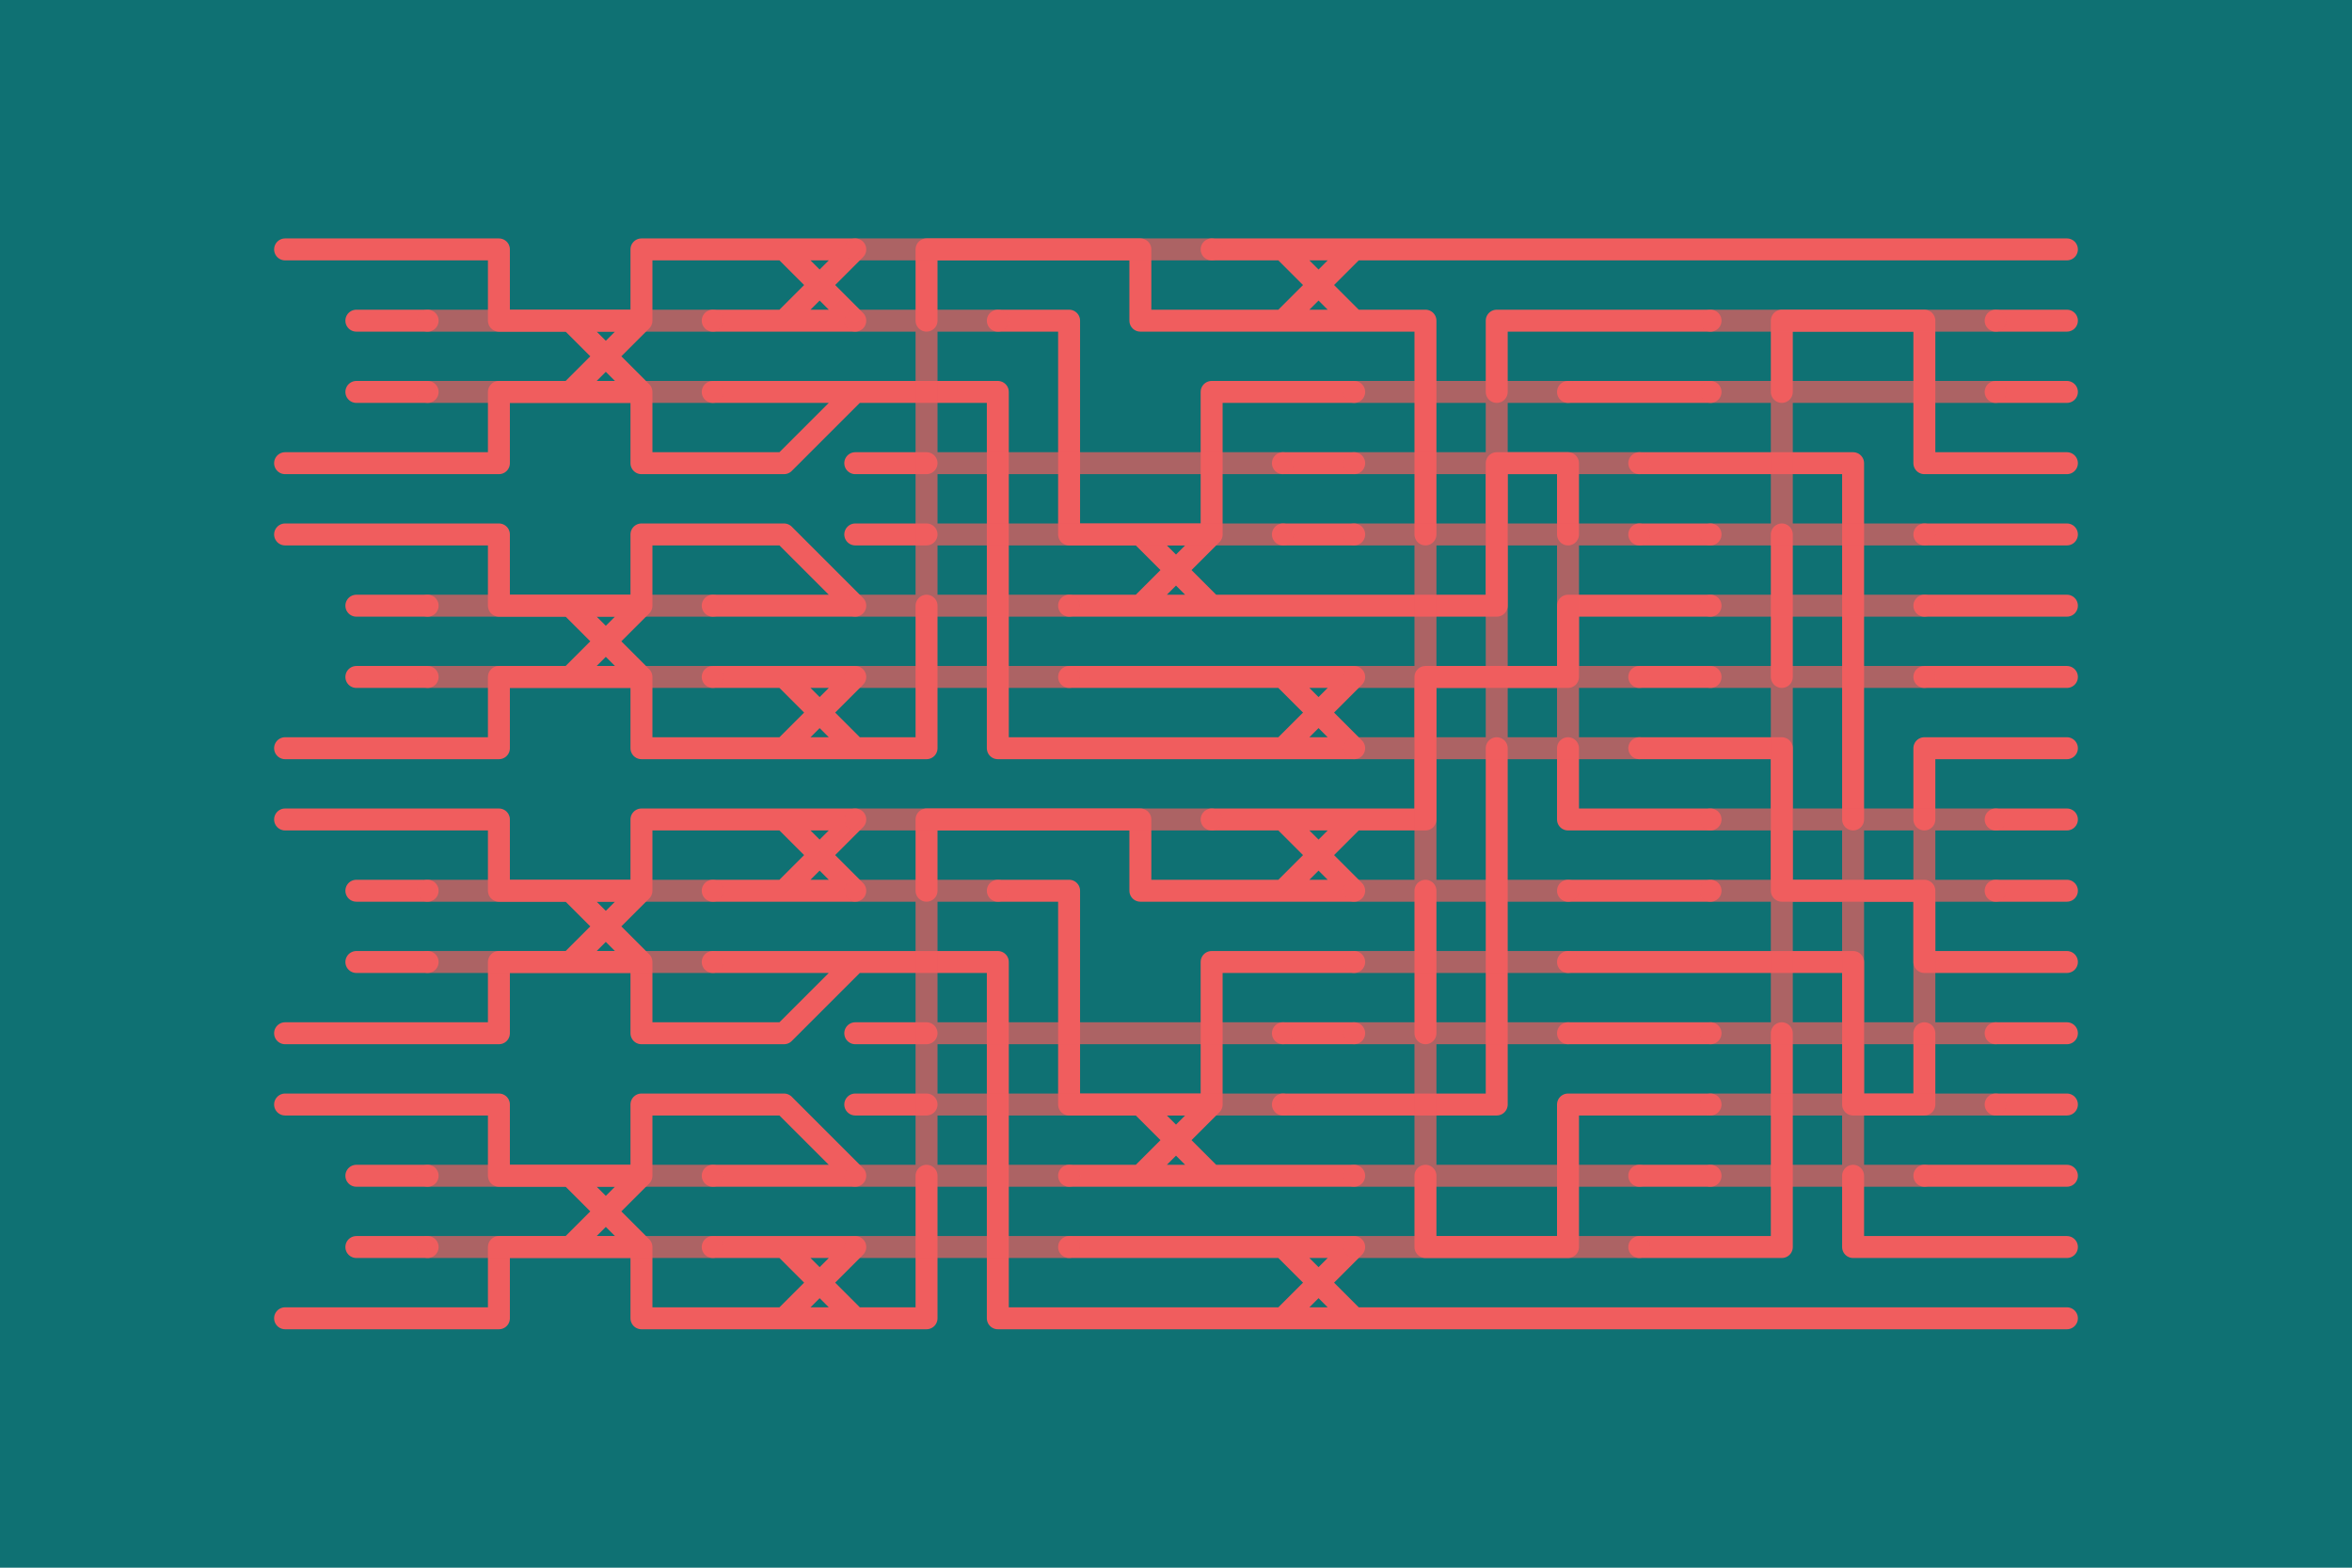 <svg baseProfile="tiny" height="200.0mm" version="1.2" viewBox="0,0,33.0,22.0" width="300mm" xmlns="http://www.w3.org/2000/svg" xmlns:ev="http://www.w3.org/2001/xml-events" xmlns:xlink="http://www.w3.org/1999/xlink"><rect fill="#0f7173" height="10000" width="10000" x="-100" y="-100"></rect><g stroke="#f05d5e" stroke-linecap="round" stroke-width="0.308"><path d="M5.0 3.5 6.0 3.5M7.0 3.5 7.0 4.5M6.0 3.5 7.0 3.5M9.0 3.5 10.0 3.5M9.0 4.5 9.0 3.5M13.0 3.5 14.0 3.5M13.0 4.5 13.0 3.5M15.0 3.5 16.0 3.5M14.0 3.5 15.0 3.5M15.0 4.5 15.0 5.5M14.0 4.5 15.0 4.5M16.0 4.5 17.0 4.5M16.0 3.5 16.0 4.5M19.0 4.5 20.0 4.5M19.0 3.5 20.0 3.5M21.0 4.5 22.0 4.5M20.0 4.5 20.0 5.5M21.0 3.5 22.0 3.5M20.0 3.5 21.0 3.5M23.0 3.5 24.0 3.5M23.0 4.5 24.0 4.5M22.0 4.5 23.0 4.5M22.0 3.5 23.0 3.5M25.0 3.5 26.0 3.5M24.0 3.5 25.0 3.5M25.0 4.5 26.0 4.5M27.0 3.5 28.0 3.5M26.0 3.5 27.0 3.5M27.0 4.5 27.0 5.5M26.0 4.5 27.0 4.5M5.0 6.5 6.0 6.5M7.0 6.5 7.0 5.5M6.0 6.5 7.0 6.5M9.0 5.5 9.0 6.5M9.0 6.5 10.0 6.5M13.0 5.5 14.0 5.5M12.0 5.5 13.0 5.5M15.0 6.5 15.0 7.5M15.0 5.5 15.0 6.5M14.0 6.5 14.0 7.5M14.0 5.5 14.0 6.5M17.0 5.5 18.0 5.5M17.0 6.5 17.0 5.5M18.0 5.5 19.0 5.5M18.0 6.5 19.0 6.5M21.0 6.5 22.0 6.5M20.0 6.5 20.0 7.5M20.0 5.5 20.0 6.5M21.0 5.5 21.0 4.5M22.0 6.5 22.0 7.5M23.0 5.5 24.0 5.5M23.0 6.5 24.0 6.5M22.0 5.5 23.0 5.5M25.0 6.5 26.0 6.5M24.0 6.5 25.0 6.5M25.0 5.5 25.0 4.5M26.0 6.5 26.0 7.5M27.0 6.5 28.0 6.5M27.0 5.5 27.0 6.5M5.0 7.5 6.0 7.5M7.0 7.5 7.0 8.5M6.0 7.5 7.0 7.5M9.0 7.5 10.0 7.5M9.0 8.5 9.0 7.5M14.0 8.5 14.0 9.5M14.0 7.5 14.0 8.5M17.0 7.5 17.0 6.5M17.0 8.5 18.0 8.5M19.0 8.5 20.0 8.5M18.0 8.5 19.0 8.5M18.0 7.5 19.0 7.5M21.0 7.5 21.0 6.5M21.0 8.5 21.0 7.5M20.0 8.5 21.0 8.5M23.0 8.5 24.0 8.5M22.0 8.5 23.0 8.5M23.0 7.5 24.0 7.5M25.0 8.5 25.0 7.5M26.0 8.5 26.0 9.5M26.0 7.5 26.0 8.5M27.0 8.5 28.0 8.5M27.0 7.5 28.0 7.5M5.0 10.5 6.0 10.5M7.0 10.5 7.0 9.5M6.0 10.5 7.0 10.5M9.0 9.5 9.0 10.5M9.0 10.5 10.0 10.5M13.0 9.5 13.0 8.5M13.0 10.5 13.0 9.5M12.0 10.5 13.0 10.5M15.0 10.5 16.0 10.5M14.0 10.5 15.0 10.5M14.0 9.5 14.0 10.5M15.0 9.5 16.0 9.5M16.0 9.5 17.0 9.5M16.0 10.5 17.0 10.5M21.0 9.5 22.0 9.5M20.0 9.5 21.0 9.5M20.0 10.5 20.0 9.5M22.0 9.5 22.0 8.5M22.0 10.5 22.0 11.5M23.0 10.5 24.0 10.5M23.0 9.5 24.0 9.5M25.0 10.5 25.0 11.5M24.0 10.5 25.0 10.5M25.0 9.5 25.0 8.5M27.0 10.5 28.0 10.5M26.0 10.5 26.0 11.5M26.0 9.5 26.0 10.5M27.0 9.5 28.0 9.5M5.0 11.5 6.0 11.5M7.0 11.5 7.0 12.5M6.0 11.5 7.0 11.5M9.0 11.5 10.0 11.5M9.0 12.5 9.0 11.5M13.0 11.5 14.0 11.5M13.0 12.5 13.0 11.5M15.0 11.5 16.0 11.5M14.0 11.5 15.0 11.5M15.0 12.5 15.0 13.5M14.0 12.5 15.0 12.5M16.0 12.5 17.0 12.5M16.0 11.5 16.0 12.5M19.0 11.5 20.0 11.5M20.0 11.5 20.0 10.5M21.0 11.5 21.0 10.5M21.0 12.5 21.0 11.5M20.0 12.5 20.0 13.5M22.0 11.5 23.0 11.5M23.0 11.5 24.0 11.5M23.0 12.5 24.0 12.5M22.0 12.5 23.0 12.5M25.0 12.5 26.0 12.5M25.0 11.5 25.0 12.5M27.0 12.5 27.0 13.5M26.0 12.5 27.0 12.5M27.0 11.5 27.0 10.5M5.0 14.5 6.0 14.5M7.0 14.5 7.0 13.5M6.0 14.5 7.0 14.5M9.0 13.5 9.0 14.5M9.0 14.5 10.0 14.5M13.0 13.5 14.0 13.5M12.0 13.5 13.0 13.5M15.0 14.5 15.0 15.5M15.0 13.5 15.0 14.5M14.0 14.5 14.0 15.5M14.0 13.5 14.0 14.5M17.0 13.5 18.0 13.5M17.0 14.5 17.0 13.5M18.0 13.5 19.0 13.5M18.0 14.5 19.0 14.5M20.0 13.5 20.0 14.5M21.0 13.5 21.0 12.5M21.0 14.5 21.0 13.5M23.0 13.5 24.0 13.5M23.0 14.5 24.0 14.5M22.0 14.5 23.0 14.5M22.0 13.5 23.0 13.5M25.0 13.5 26.0 13.5M24.0 13.5 25.0 13.5M27.0 13.5 28.0 13.5M26.0 14.5 26.0 15.5M26.0 13.5 26.0 14.5M5.0 15.5 6.0 15.5M7.0 15.5 7.0 16.5M6.0 15.5 7.0 15.5M9.0 15.5 10.0 15.5M9.0 16.5 9.0 15.5M14.0 16.5 14.0 17.5M14.0 15.5 14.0 16.5M17.0 15.5 17.0 14.5M17.0 16.5 18.0 16.5M19.0 15.5 20.0 15.5M18.0 16.5 19.0 16.5M18.0 15.5 19.0 15.5M21.0 15.5 21.0 14.5M20.0 15.5 21.0 15.5M20.0 16.5 20.0 17.5M23.0 15.5 24.0 15.5M22.0 15.5 23.0 15.5M22.0 16.5 22.0 15.5M23.0 16.5 24.0 16.5M25.0 15.5 25.0 14.5M25.0 16.5 25.0 15.5M27.0 15.5 27.0 14.5M26.0 15.5 27.0 15.5M26.0 16.5 26.0 17.5M27.0 16.5 28.0 16.5M5.0 18.5 6.0 18.5M7.0 18.5 7.0 17.5M6.0 18.5 7.0 18.5M9.0 17.5 9.0 18.5M9.0 18.5 10.0 18.5M13.0 17.5 13.0 16.5M13.0 18.5 13.0 17.5M12.0 18.5 13.0 18.5M15.0 18.5 16.0 18.5M14.0 18.5 15.0 18.5M14.0 17.5 14.0 18.5M15.0 17.5 16.0 17.5M16.0 17.5 17.0 17.5M16.0 18.5 17.0 18.5M19.0 18.5 20.0 18.5M21.0 18.5 22.0 18.5M20.0 18.5 21.0 18.5M21.0 17.5 22.0 17.5M20.0 17.5 21.0 17.5M23.0 18.5 24.0 18.5M22.0 18.5 23.0 18.5M22.0 17.5 22.0 16.5M23.0 17.5 24.0 17.5M25.0 18.5 26.0 18.5M24.0 18.5 25.0 18.5M25.0 17.5 25.0 16.5M24.0 17.5 25.0 17.5M27.0 18.5 28.0 18.5M26.0 18.5 27.0 18.5M27.0 17.5 28.0 17.5M26.0 17.5 27.0 17.5M5.0 4.5 6.0 4.5M5.0 5.5 6.0 5.5M4.0 3.5 5.0 3.5M8.0 4.5 9.0 4.5M7.0 4.5 8.0 4.5M8.0 4.5 9.0 5.5M8.0 5.5 9.0 5.5M7.0 5.5 8.0 5.5M8.0 5.5 9.0 4.5M11.0 3.5 12.0 3.5M10.0 3.5 11.0 3.5M11.0 3.5 12.0 4.5M11.0 4.5 12.0 4.5M10.0 4.5 11.0 4.5M11.0 4.5 12.0 3.5M18.0 3.5 19.0 3.5M17.0 3.5 18.0 3.5M18.0 3.5 19.0 4.5M18.0 4.5 19.0 4.5M17.0 4.5 18.0 4.5M18.0 4.5 19.0 3.5M28.0 3.5 29.0 3.5M28.0 4.5 29.0 4.5M4.0 6.5 5.0 6.5M11.0 5.5 12.0 5.5M10.0 5.5 11.0 5.5M10.0 6.5 11.0 6.5M11.0 6.5 12.0 5.5M12.0 6.5 13.0 6.5M12.0 7.5 13.0 7.5M28.0 5.5 29.0 5.5M28.0 6.5 29.0 6.5M5.0 8.5 6.0 8.5M5.0 9.5 6.0 9.5M4.0 7.5 5.0 7.5M8.0 8.5 9.0 8.5M7.0 8.5 8.0 8.5M8.0 8.5 9.0 9.5M8.0 9.5 9.0 9.5M7.0 9.5 8.0 9.5M8.0 9.5 9.0 8.5M10.0 7.5 11.0 7.5M11.0 7.5 12.0 8.5M11.0 8.5 12.0 8.5M10.0 8.5 11.0 8.5M16.0 7.5 17.0 7.5M15.0 7.5 16.0 7.5M16.0 7.5 17.0 8.5M16.0 8.5 17.0 8.5M15.0 8.5 16.0 8.5M16.0 8.5 17.0 7.5M28.0 7.5 29.0 7.5M28.0 8.5 29.0 8.5M4.0 10.5 5.0 10.5M11.0 9.5 12.0 9.5M10.0 9.5 11.0 9.5M11.0 9.5 12.0 10.5M11.0 10.5 12.0 10.5M10.0 10.5 11.0 10.5M11.0 10.5 12.0 9.5M18.0 9.5 19.0 9.5M17.0 9.5 18.0 9.5M18.0 9.5 19.0 10.5M18.0 10.5 19.0 10.5M17.0 10.5 18.0 10.5M18.0 10.5 19.0 9.5M28.0 9.5 29.0 9.5M28.0 10.5 29.0 10.5M5.0 12.5 6.0 12.5M5.0 13.5 6.0 13.5M4.0 11.5 5.0 11.5M8.0 12.5 9.0 12.5M7.0 12.5 8.0 12.5M8.0 12.5 9.0 13.5M8.0 13.5 9.0 13.5M7.0 13.5 8.0 13.5M8.0 13.5 9.0 12.5M11.0 11.5 12.0 11.5M10.0 11.5 11.0 11.5M11.0 11.5 12.0 12.5M11.0 12.5 12.0 12.5M10.0 12.5 11.0 12.5M11.0 12.5 12.0 11.5M18.0 11.5 19.0 11.5M17.0 11.5 18.0 11.5M18.0 11.5 19.0 12.5M18.0 12.5 19.0 12.5M17.0 12.5 18.0 12.5M18.0 12.5 19.0 11.5M28.0 11.5 29.0 11.5M28.0 12.5 29.0 12.5M4.0 14.5 5.0 14.5M11.0 13.5 12.0 13.5M10.0 13.5 11.0 13.5M10.0 14.5 11.0 14.5M11.0 14.5 12.0 13.5M12.0 14.5 13.0 14.5M12.0 15.5 13.0 15.5M28.0 13.5 29.0 13.5M28.0 14.5 29.0 14.5M5.0 16.5 6.0 16.5M5.0 17.5 6.0 17.5M4.0 15.5 5.0 15.5M8.0 16.5 9.0 16.5M7.0 16.5 8.0 16.5M8.0 16.5 9.0 17.5M8.0 17.5 9.0 17.5M7.0 17.5 8.0 17.5M8.0 17.5 9.0 16.5M10.0 15.5 11.0 15.5M11.0 15.5 12.0 16.5M11.0 16.5 12.0 16.5M10.0 16.5 11.0 16.5M16.0 15.5 17.0 15.5M15.0 15.5 16.0 15.5M16.0 15.5 17.0 16.5M16.0 16.5 17.0 16.5M15.0 16.5 16.0 16.5M16.0 16.5 17.0 15.5M28.0 15.5 29.0 15.5M28.0 16.5 29.0 16.5M4.0 18.5 5.0 18.5M11.0 17.5 12.0 17.5M10.0 17.5 11.0 17.5M11.0 17.5 12.0 18.5M11.0 18.5 12.0 18.5M10.0 18.5 11.0 18.5M11.0 18.5 12.0 17.5M18.0 17.5 19.0 17.5M17.0 17.5 18.0 17.5M18.0 17.5 19.0 18.5M18.0 18.5 19.0 18.5M17.0 18.5 18.0 18.5M18.0 18.5 19.0 17.5M28.0 17.5 29.0 17.5M28.0 18.5 29.0 18.5"></path><path stroke-opacity="0.7" d="M6.0 4.5 10.0 4.5M12.0 3.5 17.0 3.5M12.0 4.5 14.0 4.5M24.0 4.5 28.0 4.5M6.0 5.5 10.0 5.5M13.0 6.5 18.0 6.5M19.0 6.5 23.0 6.5M19.0 5.5 22.0 5.5M24.0 5.5 28.0 5.5M6.0 8.5 10.0 8.5M13.0 8.5 13.0 4.5M12.0 8.5 15.0 8.5M13.0 7.5 18.0 7.5M19.0 7.5 23.0 7.5M20.0 7.5 20.0 12.5M22.0 7.5 22.0 10.5M25.0 7.5 25.0 5.5M24.0 8.5 27.0 8.5M24.0 7.5 27.0 7.5M6.0 9.5 10.0 9.5M12.0 9.5 15.0 9.5M19.0 10.5 23.0 10.5M19.0 9.5 23.0 9.5M21.0 10.5 21.0 5.5M24.0 9.5 27.0 9.5M6.0 12.5 10.0 12.5M12.0 11.5 17.0 11.5M12.0 12.5 14.0 12.5M19.0 12.5 22.0 12.5M24.0 12.5 28.0 12.5M24.0 11.5 28.0 11.5M26.0 11.5 26.0 16.5M6.0 13.5 10.0 13.5M13.0 14.5 18.0 14.5M19.0 14.5 22.0 14.5M19.0 13.5 22.0 13.5M20.0 14.5 20.0 16.5M25.0 14.5 25.0 9.5M24.0 14.5 28.0 14.5M27.0 14.5 27.0 11.5M6.0 16.5 10.0 16.5M13.0 16.5 13.0 12.5M12.0 16.5 15.0 16.5M13.0 15.5 18.0 15.5M19.0 16.5 23.0 16.5M24.0 16.5 27.0 16.5M24.0 15.5 28.0 15.5M6.0 17.5 10.0 17.5M12.0 17.5 15.0 17.5M19.0 17.5 23.0 17.5"></path><g fill="none"></g><path d=""></path></g></svg>